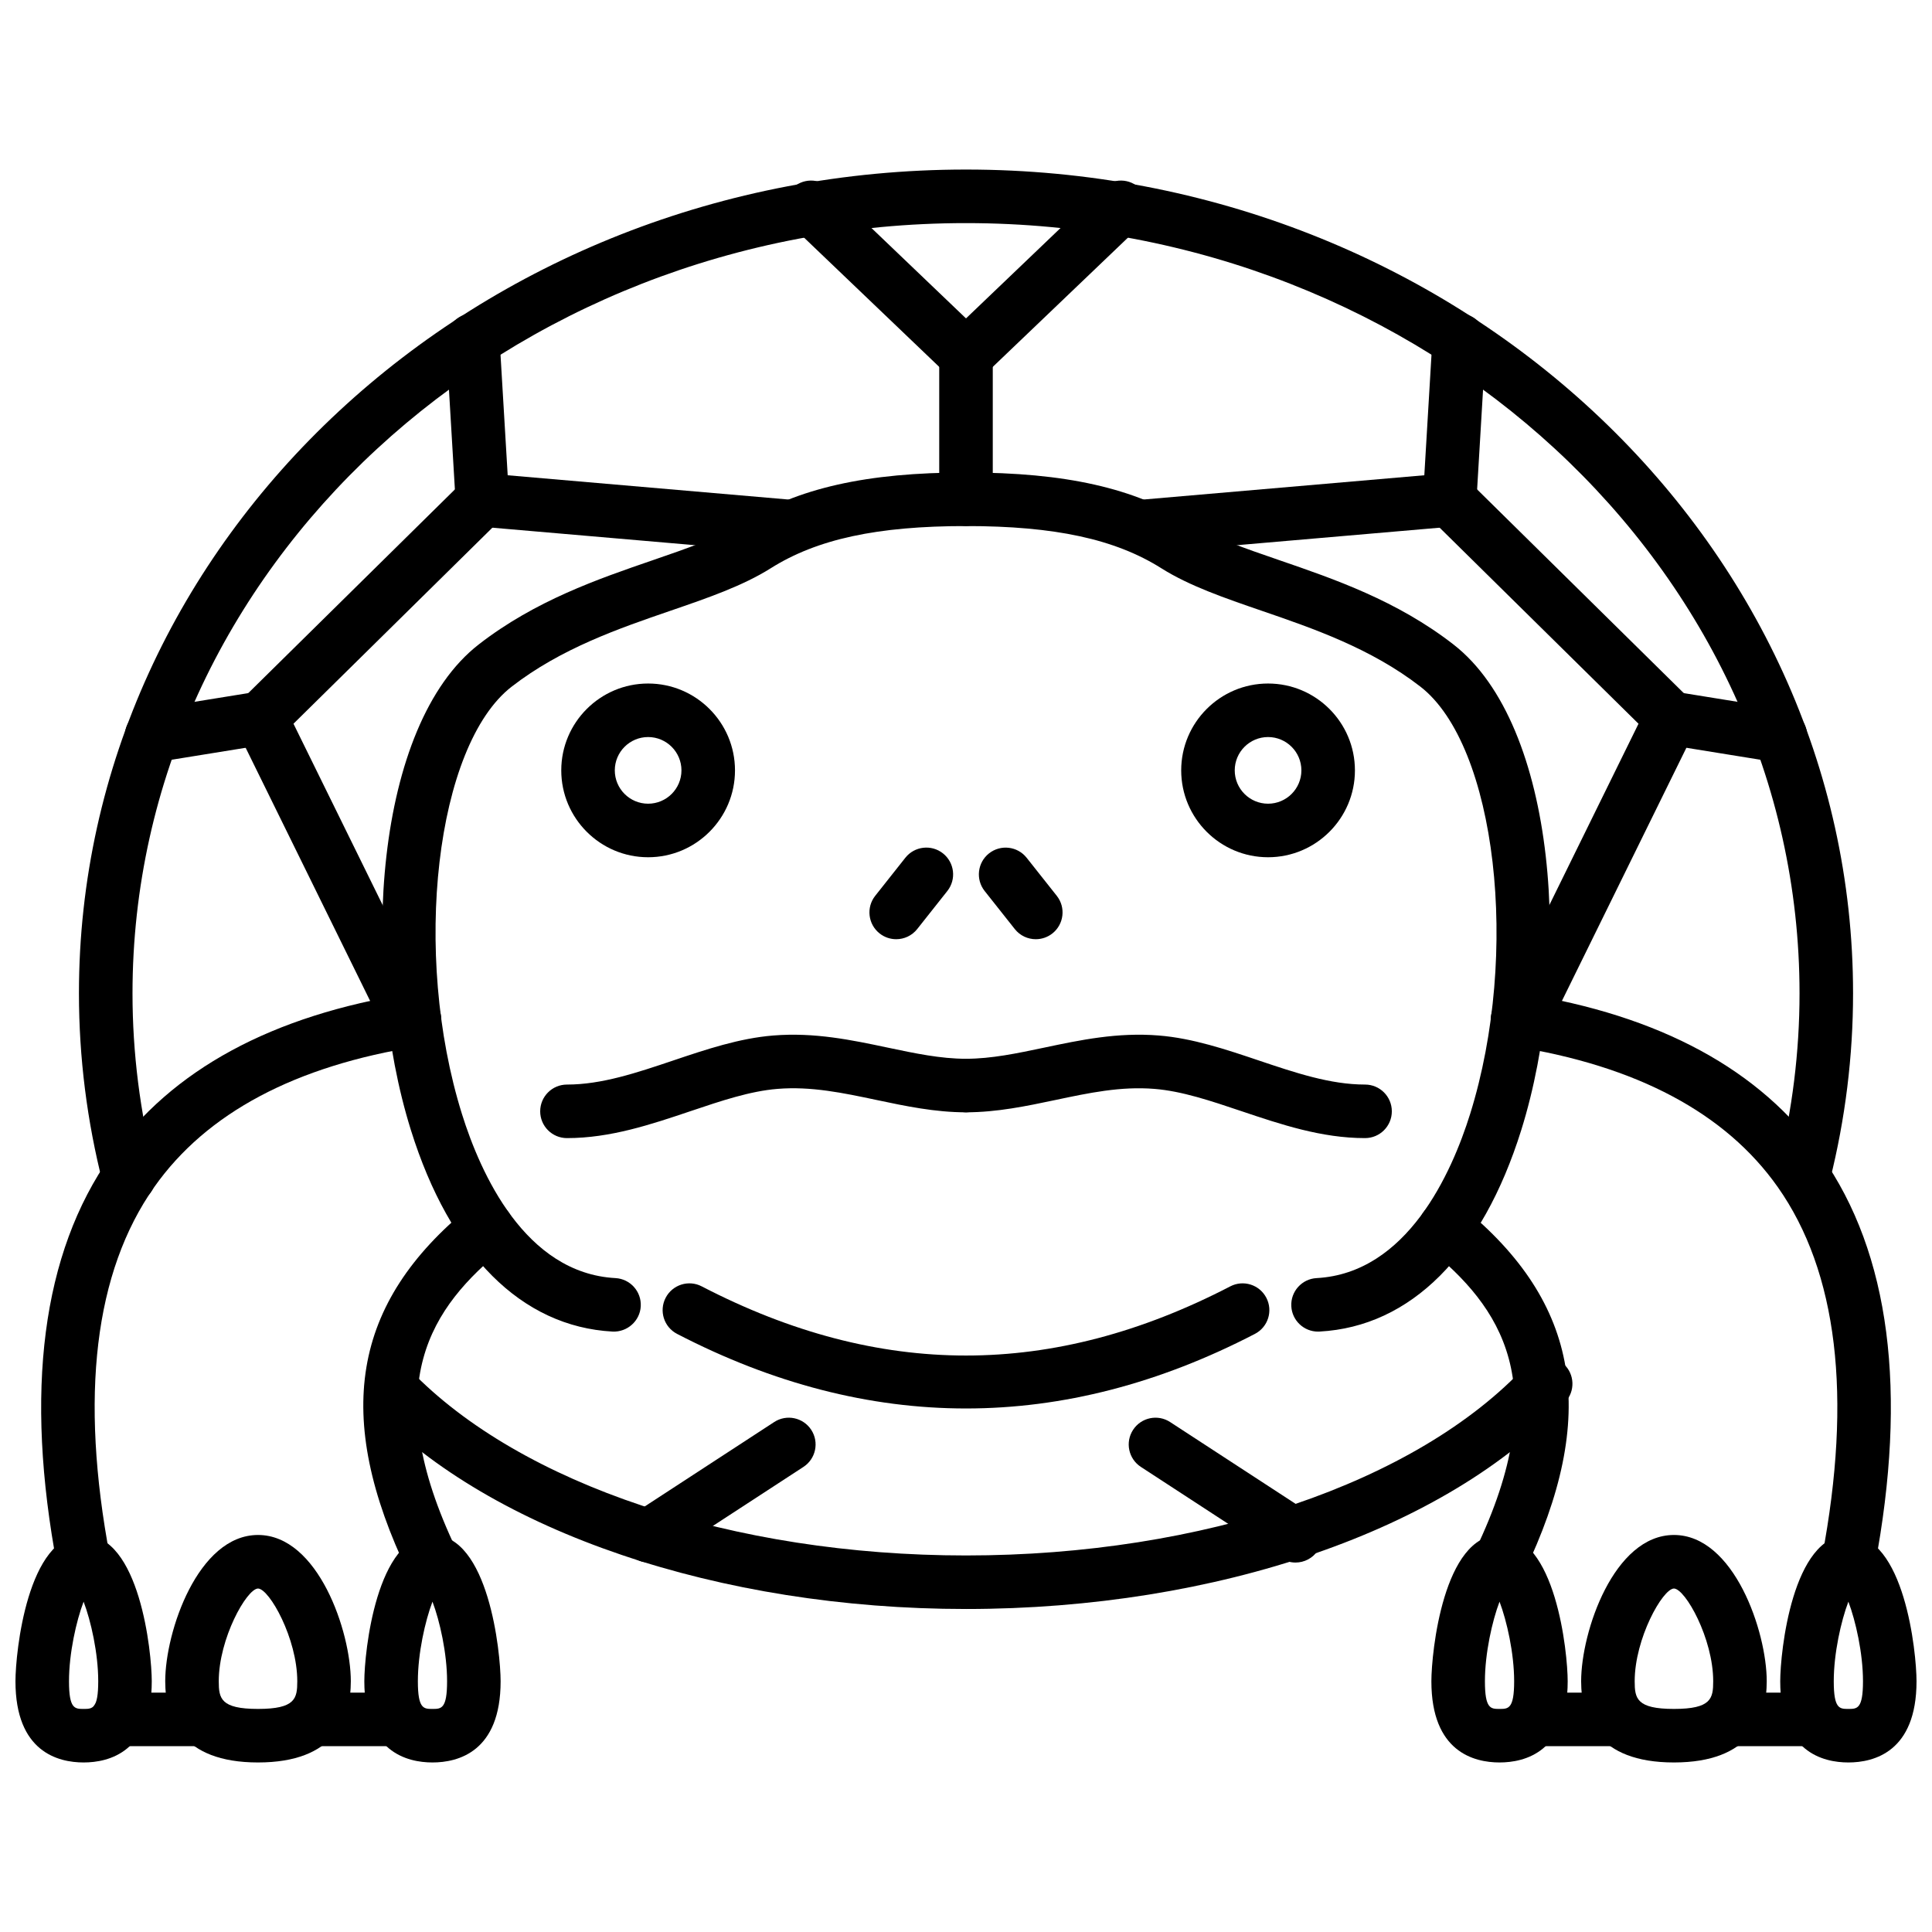 <?xml version="1.0" encoding="UTF-8"?>
<!-- The Best Svg Icon site in the world: iconSvg.co, Visit us! https://iconsvg.co -->
<svg width="800px" height="800px" version="1.1" viewBox="144 144 512 512" xmlns="http://www.w3.org/2000/svg">
 <defs>
  <clipPath id="b">
   <path d="m148.09 550h36.906v62h-36.906z"/>
  </clipPath>
  <clipPath id="a">
   <path d="m615 550h36.902v62h-36.902z"/>
  </clipPath>
 </defs>
 <path d="m294.25 445.61c-3.918 0-7.094-3.176-7.094-7.094s3.176-7.094 7.094-7.094c9.211 0 18.449-3.109 28.227-6.402 8.59-2.894 17.473-5.883 26.473-6.602 10.953-0.879 20.793 1.203 30.305 3.211 7.207 1.52 14.012 2.957 20.742 2.957 3.918 0 7.094 3.176 7.094 7.094s-3.176 7.094-7.094 7.094c-8.211 0-16.07-1.656-23.672-3.262-8.918-1.887-17.348-3.668-26.25-2.949-7.258 0.578-14.941 3.16-23.074 5.902-10.43 3.516-21.215 7.144-32.75 7.144z"/>
 <path d="m505.75 445.61c-11.535 0-22.32-3.629-32.754-7.141-8.133-2.738-15.812-5.324-23.07-5.902-8.914-0.723-17.34 1.062-26.254 2.949-7.598 1.602-15.457 3.258-23.668 3.258-3.918 0-7.094-3.176-7.094-7.094s3.176-7.094 7.094-7.094c6.731 0 13.535-1.438 20.742-2.957 9.512-2.008 19.359-4.09 30.309-3.211 8.996 0.715 17.883 3.707 26.473 6.602 9.781 3.293 19.016 6.402 28.227 6.402 3.918 0 7.094 3.176 7.094 7.094s-3.176 7.094-7.098 7.094z"/>
 <path d="m381.5 392.9c-1.543 0-3.094-0.5-4.398-1.531-3.07-2.434-3.594-6.894-1.16-9.969l7.984-10.086c2.434-3.07 6.898-3.594 9.969-1.16 3.07 2.434 3.594 6.894 1.16 9.969l-7.984 10.086c-1.402 1.77-3.477 2.691-5.57 2.691z"/>
 <path d="m418.5 392.9c-2.094 0-4.168-0.922-5.57-2.688l-7.988-10.086c-2.43-3.07-1.914-7.535 1.156-9.969 3.082-2.426 7.535-1.91 9.969 1.156l7.988 10.086c2.43 3.07 1.914 7.535-1.156 9.969-1.305 1.031-2.859 1.531-4.398 1.531z"/>
 <path d="m493.29 496.89c-3.742 0-6.875-2.93-7.078-6.711-0.211-3.914 2.789-7.258 6.703-7.469 23.977-1.301 35.773-27.789 40.676-43.465 13.324-42.633 6.934-97.672-13.148-113.26-13.094-10.16-28.484-15.453-42.062-20.117-9.867-3.391-19.184-6.594-26.594-11.262-12.281-7.742-28.25-11.195-51.777-11.195s-39.5 3.453-51.777 11.195c-7.41 4.668-16.727 7.875-26.59 11.262-13.578 4.664-28.973 9.957-42.062 20.117-20.086 15.586-26.477 70.629-13.152 113.26 4.898 15.676 16.699 42.168 40.676 43.465 3.914 0.215 6.914 3.559 6.703 7.469-0.211 3.914-3.602 6.887-7.469 6.703-24.117-1.309-43.098-20.273-53.449-53.406-13.652-43.676-9.617-107.27 17.992-128.7 14.953-11.605 31.531-17.305 46.156-22.332 9.059-3.117 17.617-6.059 23.637-9.848 14.676-9.25 32.98-13.379 59.344-13.379s44.668 4.125 59.344 13.379c6.016 3.793 14.184 6.598 23.641 9.848 14.625 5.027 31.199 10.723 46.156 22.332 27.613 21.426 31.641 85.027 17.992 128.7-10.355 33.129-29.34 52.094-53.449 53.402-0.148 0.012-0.277 0.012-0.41 0.012z"/>
 <path d="m400 517.26c-25.582 0-51.164-6.59-76.566-19.766-3.481-1.801-4.836-6.086-3.031-9.562 1.801-3.477 6.094-4.844 9.562-3.031 47.129 24.438 92.945 24.438 140.07 0 3.469-1.809 7.758-0.453 9.562 3.031 1.805 3.477 0.449 7.762-3.031 9.562-25.402 13.18-50.984 19.766-76.566 19.766z"/>
 <path d="m315.76 371.18c-12.695 0-23.02-10.324-23.02-23.02s10.324-23.02 23.02-23.02c12.695 0 23.02 10.324 23.02 23.02 0 12.691-10.324 23.02-23.02 23.02zm0-31.855c-4.871 0-8.832 3.961-8.832 8.832s3.961 8.832 8.832 8.832c4.871 0 8.832-3.961 8.832-8.832s-3.965-8.832-8.832-8.832z"/>
 <path d="m480.05 371.18c-12.695 0-23.02-10.324-23.02-23.02s10.324-23.02 23.02-23.02 23.02 10.324 23.02 23.02c0.004 12.691-10.324 23.02-23.02 23.02zm0-31.855c-4.871 0-8.832 3.961-8.832 8.832s3.961 8.832 8.832 8.832 8.832-3.961 8.832-8.832-3.961-8.832-8.832-8.832z"/>
 <path d="m212.38 611.07c-20.328 0-24.594-11.699-24.594-21.516 0-13.16 8.68-38.77 24.594-38.77 15.914 0 24.59 25.609 24.59 38.77 0.004 9.816-4.262 21.516-24.59 21.516zm0-46.098c-3.019 0.09-10.406 13.266-10.406 24.582 0 4.543 0.504 7.328 10.406 7.328 9.902 0 10.402-2.785 10.402-7.328 0-11.32-7.383-24.492-10.402-24.582z"/>
 <g clip-path="url(#b)">
  <path d="m166.16 611.07c-6.746 0-18.062-2.793-18.062-21.516 0-7.691 3.215-38.77 18.062-38.77s18.059 31.078 18.059 38.77c0.004 18.723-11.312 21.516-18.059 21.516zm-0.004-42.609c-1.941 5.102-3.871 13.676-3.871 21.094 0 7.328 1.543 7.328 3.875 7.328s3.871 0 3.871-7.328c0-7.41-1.93-15.988-3.875-21.094z"/>
 </g>
 <path d="m258.61 611.07c-6.746 0-18.059-2.797-18.059-21.516 0-7.691 3.215-38.77 18.059-38.77 14.848 0 18.059 31.078 18.059 38.77 0.004 18.723-11.312 21.516-18.059 21.516zm0-42.609c-1.941 5.106-3.871 13.68-3.871 21.094 0 7.328 1.543 7.328 3.871 7.328 2.332 0 3.871 0 3.871-7.328 0-7.41-1.93-15.988-3.871-21.094z"/>
 <path d="m166.15 564.97c-3.344 0-6.32-2.375-6.965-5.781-8.781-46.461-4.035-83.07 14.109-108.81 16.109-22.852 42.844-37.355 79.465-43.109 3.883-0.602 7.504 2.035 8.113 5.906 0.605 3.871-2.039 7.504-5.906 8.113-32.684 5.137-56.258 17.672-70.07 37.266-15.848 22.48-19.809 55.453-11.762 98.004 0.727 3.848-1.805 7.562-5.656 8.289-0.449 0.086-0.891 0.125-1.328 0.125z"/>
 <path d="m258.62 564.97c-2.644 0-5.18-1.484-6.402-4.023-20.035-41.711-15.016-71.664 16.277-97.121 3.047-2.473 7.512-2.008 9.98 1.023 2.473 3.039 2.016 7.512-1.023 9.98-18.988 15.449-33.641 35.828-12.441 79.969 1.699 3.531 0.207 7.769-3.324 9.469-0.992 0.48-2.039 0.703-3.066 0.703z"/>
 <path d="m587.61 611.07c-20.328 0-24.59-11.699-24.59-21.516 0-13.16 8.68-38.77 24.59-38.77 15.914 0 24.594 25.609 24.594 38.77 0 9.816-4.266 21.516-24.594 21.516zm0-46.098c-3.016 0.102-10.402 13.281-10.402 24.582 0 4.543 0.504 7.328 10.402 7.328 9.902 0 10.406-2.785 10.406-7.328 0-11.34-7.387-24.504-10.406-24.582z"/>
 <g clip-path="url(#a)">
  <path d="m633.84 611.07c-6.746 0-18.062-2.797-18.062-21.516 0-7.691 3.215-38.77 18.062-38.77s18.059 31.078 18.059 38.77c0 18.723-11.316 21.516-18.059 21.516zm0-42.609c-1.941 5.106-3.875 13.68-3.875 21.094 0 7.328 1.543 7.328 3.875 7.328 2.328 0 3.871 0 3.871-7.328 0-7.41-1.934-15.988-3.871-21.094z"/>
 </g>
 <path d="m541.39 611.07c-6.746 0-18.059-2.797-18.059-21.516 0-7.691 3.215-38.77 18.059-38.77 14.852 0 18.062 31.078 18.062 38.77 0 18.723-11.316 21.516-18.062 21.516zm0-42.609c-1.941 5.106-3.871 13.68-3.871 21.094 0 7.328 1.543 7.328 3.871 7.328 2.332 0 3.875 0 3.875-7.328 0-7.41-1.934-15.988-3.875-21.094z"/>
 <path d="m633.85 564.97c-0.438 0-0.879-0.039-1.324-0.125-3.852-0.727-6.383-4.441-5.656-8.289 8.043-42.547 4.082-75.523-11.766-98.004-13.812-19.59-37.387-32.129-70.066-37.266-3.867-0.609-6.516-4.242-5.906-8.113 0.613-3.867 4.238-6.504 8.113-5.906 36.617 5.758 63.352 20.262 79.461 43.109 18.145 25.742 22.895 62.352 14.113 108.82-0.648 3.406-3.625 5.777-6.969 5.777z"/>
 <path d="m541.38 564.97c-1.031 0-2.074-0.227-3.066-0.703-3.531-1.699-5.019-5.938-3.324-9.469 21.199-44.141 6.547-64.52-12.441-79.969-3.039-2.473-3.5-6.941-1.023-9.98 2.473-3.043 6.945-3.496 9.98-1.023 31.289 25.453 36.312 55.41 16.277 97.121-1.223 2.543-3.758 4.023-6.402 4.023z"/>
 <path d="m178.14 463.01c-3.164 0-6.051-2.133-6.867-5.34-4.215-16.5-6.352-33.461-6.352-50.418-0.004-120.38 105.46-218.32 235.08-218.32s235.08 97.938 235.08 218.32c0 16.633-2.055 33.281-6.117 49.48-0.953 3.805-4.82 6.109-8.605 5.16-3.801-0.953-6.113-4.809-5.16-8.605 3.777-15.07 5.695-30.559 5.695-46.031 0-112.56-99.094-204.13-220.89-204.13-121.8-0.004-220.89 91.574-220.89 204.13 0 15.77 1.988 31.555 5.914 46.906 0.969 3.797-1.324 7.66-5.121 8.629-0.59 0.152-1.18 0.223-1.762 0.223z"/>
 <path d="m400 245.29c-1.766 0-3.527-0.652-4.902-1.965l-41.047-39.246c-2.832-2.707-2.934-7.199-0.227-10.031 2.707-2.84 7.199-2.934 10.031-0.227l41.047 39.246c2.832 2.707 2.934 7.199 0.227 10.031-1.398 1.457-3.262 2.191-5.129 2.191z"/>
 <path d="m400 245.29c-1.867 0-3.734-0.734-5.129-2.191-2.707-2.832-2.606-7.324 0.227-10.031l41.047-39.246c2.828-2.707 7.32-2.613 10.031 0.227 2.707 2.832 2.606 7.324-0.227 10.031l-41.047 39.246c-1.375 1.312-3.141 1.965-4.902 1.965z"/>
 <path d="m400 283.41c-3.918 0-7.094-3.176-7.094-7.094v-38.129c0-3.918 3.176-7.094 7.094-7.094s7.094 3.176 7.094 7.094v38.129c0 3.918-3.176 7.094-7.094 7.094z"/>
 <path d="m352.91 290.59c-0.203 0-0.41-0.008-0.617-0.027l-81.078-7c-3.508-0.305-6.266-3.133-6.473-6.648l-2.519-42.336c-0.234-3.914 2.75-7.269 6.66-7.504 3.957-0.266 7.269 2.75 7.504 6.66l2.156 36.215 74.969 6.477c3.906 0.336 6.797 3.773 6.461 7.676-0.32 3.699-3.422 6.488-7.062 6.488z"/>
 <path d="m252.47 421.38c-2.617 0-5.141-1.457-6.371-3.969l-39.312-79.949c-1.348-2.738-0.793-6.039 1.387-8.184l58.672-57.836c2.797-2.75 7.285-2.719 10.035 0.07 2.75 2.789 2.719 7.281-0.07 10.035l-55.035 54.246 37.055 75.355c1.73 3.516 0.281 7.766-3.238 9.496-1 0.5-2.07 0.734-3.121 0.734z"/>
 <path d="m184.16 346.11c-3.422 0-6.434-2.481-6.996-5.965-0.625-3.867 2.004-7.512 5.871-8.137l28.977-4.684c3.879-0.625 7.512 2.004 8.137 5.871 0.625 3.867-2.004 7.512-5.871 8.137l-28.977 4.684c-0.387 0.062-0.766 0.094-1.141 0.094z"/>
 <path d="m447.09 290.59c-3.641 0-6.742-2.789-7.059-6.488-0.336-3.902 2.551-7.344 6.461-7.676l74.969-6.477 2.156-36.215c0.234-3.914 3.539-6.941 7.504-6.66 3.914 0.234 6.894 3.594 6.66 7.504l-2.519 42.336c-0.207 3.516-2.965 6.344-6.473 6.648l-81.078 7c-0.211 0.016-0.418 0.027-0.621 0.027z"/>
 <path d="m547.53 421.38c-1.051 0-2.121-0.234-3.125-0.73-3.516-1.73-4.965-5.984-3.238-9.496l37.055-75.355-55.027-54.25c-2.793-2.75-2.824-7.246-0.07-10.035 2.754-2.789 7.246-2.82 10.035-0.07l58.676 57.836c2.176 2.144 2.734 5.441 1.387 8.184l-39.312 79.949c-1.238 2.508-3.762 3.969-6.379 3.969z"/>
 <path d="m615.84 346.11c-0.375 0-0.758-0.031-1.141-0.094l-28.977-4.684c-3.867-0.625-6.496-4.266-5.871-8.137 0.625-3.867 4.277-6.481 8.137-5.871l28.977 4.684c3.867 0.625 6.496 4.266 5.871 8.137-0.562 3.484-3.574 5.965-6.996 5.965z"/>
 <path d="m400 570.4c-65.332 0-125.66-20.453-157.43-53.383-2.723-2.816-2.641-7.312 0.18-10.031 2.816-2.727 7.312-2.641 10.031 0.18 29.191 30.25 85.598 49.047 147.21 49.047 62.719 0 119.59-19.281 148.43-50.324 2.664-2.867 7.152-3.039 10.027-0.367 2.871 2.664 3.035 7.156 0.367 10.027-31.434 33.832-92.293 54.852-158.82 54.852z"/>
 <path d="m315.94 558.09c-2.32 0-4.59-1.133-5.949-3.223-2.141-3.281-1.211-7.676 2.07-9.82l37.109-24.191c3.285-2.141 7.68-1.211 9.82 2.07s1.211 7.676-2.07 9.82l-37.109 24.191c-1.199 0.781-2.543 1.152-3.871 1.152z"/>
 <path d="m487.32 558.09c-1.328 0-2.672-0.371-3.867-1.152l-37.109-24.191c-3.281-2.141-4.211-6.535-2.07-9.82 2.141-3.285 6.535-4.211 9.82-2.07l37.109 24.191c3.281 2.141 4.211 6.535 2.07 9.82-1.367 2.09-3.637 3.223-5.953 3.223z"/>
 <path d="m197.33 606.75h-22.266c-3.918 0-7.094-3.176-7.094-7.094s3.176-7.094 7.094-7.094h22.266c3.918 0 7.094 3.176 7.094 7.094s-3.176 7.094-7.094 7.094z"/>
 <path d="m248.47 606.75h-20.188c-3.918 0-7.094-3.176-7.094-7.094s3.176-7.094 7.094-7.094h20.188c3.918 0 7.094 3.176 7.094 7.094s-3.176 7.094-7.094 7.094z"/>
 <path d="m624.51 606.75h-22.266c-3.918 0-7.094-3.176-7.094-7.094s3.176-7.094 7.094-7.094h22.266c3.918 0 7.094 3.176 7.094 7.094s-3.176 7.094-7.094 7.094z"/>
 <path d="m571.3 606.75h-20.188c-3.918 0-7.094-3.176-7.094-7.094s3.176-7.094 7.094-7.094h20.188c3.918 0 7.094 3.176 7.094 7.094s-3.176 7.094-7.094 7.094z"/>
</svg>